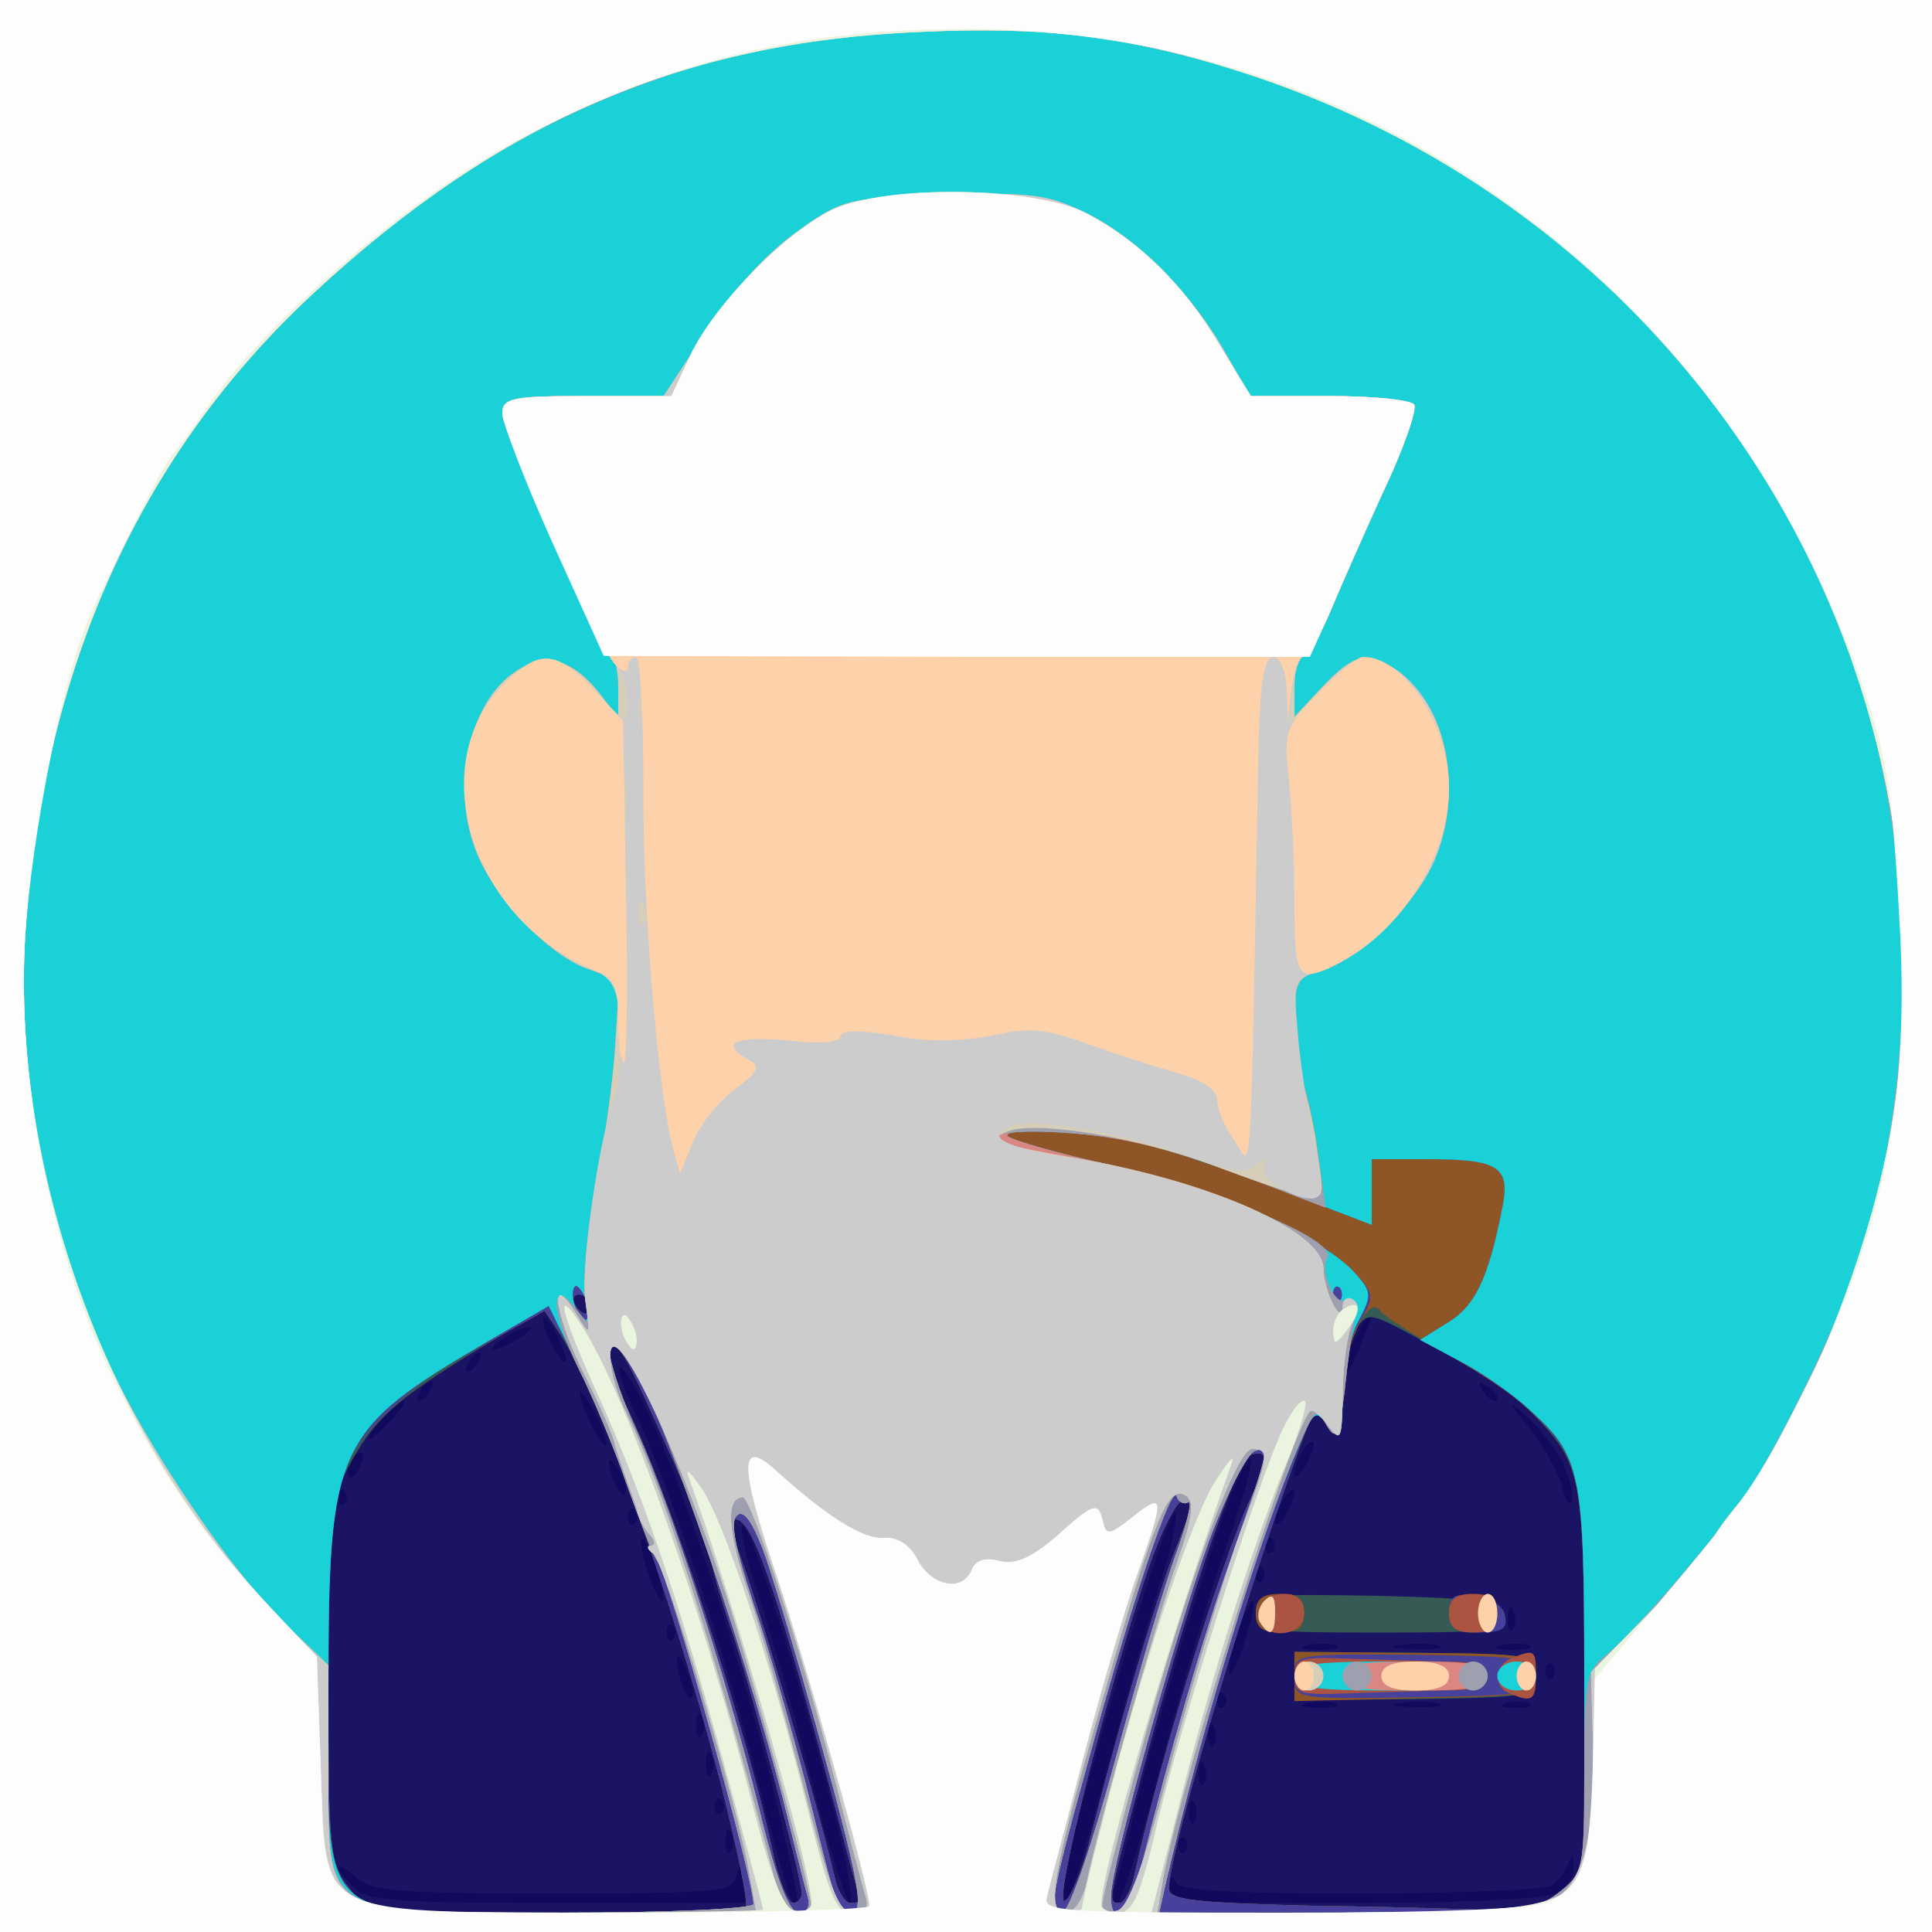 <!DOCTYPE svg PUBLIC "-//W3C//DTD SVG 20010904//EN" "http://www.w3.org/TR/2001/REC-SVG-20010904/DTD/svg10.dtd">
<svg version="1.0" xmlns="http://www.w3.org/2000/svg" width="200px" height="200px" viewBox="0 0 2000 2000" preserveAspectRatio="xMidYMid meet">
<rect x="0" y="0" width="2000" height="2000" fill="#808080" stroke="none"/>
<g id="layer101" fill="#11095d" stroke="none">
<path d="M0 1000 l0 -1000 1000 0 1000 0 0 1000 0 1000 -1000 0 -1000 0 0 -1000z"/>
</g>
<g id="layer102" fill="#1b1464" stroke="none">
<path d="M0 1000 l0 -1000 1000 0 1000 0 0 1000 0 1000 -1000 0 -1000 0 0 -1000z m772 948 c-5 -19 -7 -20 -10 -5 -3 15 -20 17 -189 17 -159 0 -189 -2 -205 -17 -22 -20 -24 -11 -2 11 13 14 47 16 214 16 l198 0 -6 -22z m24 -114 c-39 -149 -97 -318 -131 -384 -29 -54 -33 -41 -6 16 30 62 87 231 121 360 37 141 39 148 45 142 2 -2 -11 -62 -29 -134z m68 44 c-36 -139 -86 -298 -95 -298 -4 0 2 30 15 68 12 37 38 124 56 195 18 70 36 127 40 127 4 0 -3 -42 -16 -92z m285 -58 c17 -63 40 -144 51 -178 12 -35 19 -69 17 -75 -6 -20 -118 354 -116 392 1 26 15 -14 48 -139z m50 17 c19 -72 49 -174 67 -226 34 -94 40 -137 9 -65 -21 50 -82 251 -101 331 -8 34 -17 69 -20 77 -3 9 -2 16 2 16 5 0 24 -60 43 -133z m412 123 c10 -6 19 -18 18 -28 0 -14 -2 -14 -6 -2 -3 8 -11 18 -17 22 -6 4 -95 8 -198 8 -140 0 -188 -3 -191 -12 -3 -8 -6 -6 -6 5 -1 16 14 17 190 17 112 0 198 -4 210 -10z m-854 -62 c-3 -8 -6 -5 -6 6 -1 11 2 17 5 13 3 -3 4 -12 1 -19z m470 5 c-4 -3 -7 0 -7 7 0 7 3 10 7 7 3 -4 3 -10 0 -14z m10 -35 c-3 -8 -6 -5 -6 6 -1 11 2 17 5 13 3 -3 4 -12 1 -19z m-490 -5 c-4 -3 -7 0 -7 7 0 7 3 10 7 7 3 -4 3 -10 0 -14z m500 -35 c-3 -8 -6 -5 -6 6 -1 11 2 17 5 13 3 -3 4 -12 1 -19z m-510 -10 c-3 -8 -6 -5 -6 6 -1 11 2 17 5 13 3 -3 4 -12 1 -19z m520 -30 c-3 -8 -6 -5 -6 6 -1 11 2 17 5 13 3 -3 4 -12 1 -19z m-530 -10 c-3 -8 -6 -5 -6 6 -1 11 2 17 5 13 3 -3 4 -12 1 -19z m540 -25 c-4 -3 -7 0 -7 7 0 7 3 10 7 7 3 -4 3 -10 0 -14z m116 10 c-7 -2 -21 -2 -30 0 -10 3 -4 5 12 5 17 0 24 -2 18 -5z m105 0 c-10 -2 -28 -2 -40 0 -13 2 -5 4 17 4 22 1 32 -1 23 -4z m95 0 c-7 -2 -19 -2 -25 0 -7 3 -2 5 12 5 14 0 19 -2 13 -5z m-872 -34 c-5 -13 -10 -19 -10 -12 -1 15 10 45 15 40 3 -2 0 -15 -5 -28z m587 -69 c0 -8 -6 1 -13 20 -7 19 -13 42 -13 50 0 8 6 -1 13 -20 7 -19 13 -42 13 -50z m309 63 c-4 -3 -7 0 -7 7 0 7 3 10 7 7 3 -4 3 -10 0 -14z m-224 -20 c-7 -2 -21 -2 -30 0 -10 3 -4 5 12 5 17 0 24 -2 18 -5z m105 0 c-10 -2 -28 -2 -40 0 -13 2 -5 4 17 4 22 1 32 -1 23 -4z m95 0 c-7 -2 -21 -2 -30 0 -10 3 -4 5 12 5 17 0 24 -2 18 -5z m-886 -20 c-4 -3 -7 0 -7 7 0 7 3 10 7 7 3 -4 3 -10 0 -14z m870 -15 c-3 -8 -6 -5 -6 6 -1 11 2 17 5 13 3 -3 4 -12 1 -19z m-888 -47 c-6 -18 -13 -30 -15 -28 -2 2 1 18 7 36 6 18 13 30 15 28 2 -2 -1 -18 -7 -36z m628 2 c-4 -3 -7 0 -7 7 0 7 3 10 7 7 3 -4 3 -10 0 -14z m10 -30 c-4 -3 -7 0 -7 7 0 7 3 10 7 7 3 -4 3 -10 0 -14z m-660 -30 c-4 -3 -7 0 -7 7 0 7 3 10 7 7 3 -4 3 -10 0 -14z m683 -18 c0 -5 -5 -3 -10 5 -5 8 -10 20 -10 25 0 6 5 3 10 -5 5 -8 10 -19 10 -25z m-983 -2 c-4 -3 -7 0 -7 7 0 7 3 10 7 7 3 -4 3 -10 0 -14z m1260 -30 c-8 -15 -25 -37 -38 -48 -19 -17 -19 -14 4 13 15 19 30 46 34 60 3 15 8 22 10 15 2 -6 -2 -24 -10 -40z m-976 10 c-12 -20 -14 -14 -5 12 4 9 9 14 11 11 3 -2 0 -13 -6 -23z m-267 -9 c3 -8 2 -12 -4 -9 -6 3 -10 10 -10 16 0 14 7 11 14 -7z m986 -19 c0 -5 -5 -3 -10 5 -5 8 -10 20 -10 25 0 6 5 3 10 -5 5 -8 10 -19 10 -25z m-744 -32 c-8 -15 -15 -25 -16 -21 0 12 23 58 27 54 3 -2 -2 -17 -11 -33z m-211 7 c10 -11 16 -20 13 -20 -3 0 -13 9 -23 20 -10 11 -16 20 -13 20 3 0 13 -9 23 -20z m40 -30 c3 -5 4 -10 1 -10 -3 0 -8 5 -11 10 -3 6 -4 10 -1 10 3 0 8 -4 11 -10z m1105 6 c0 -3 -5 -8 -12 -12 -7 -4 -8 -3 -4 4 7 12 16 16 16 8z m-130 -85 c-1 -13 -29 45 -29 59 0 8 6 0 14 -19 8 -18 15 -36 15 -40z m-925 49 c3 -5 4 -10 1 -10 -3 0 -8 5 -11 10 -3 6 -4 10 -1 10 3 0 8 -4 11 -10z m83 -25 c-6 -14 -13 -23 -15 -21 -5 5 15 46 22 46 3 0 -1 -11 -7 -25z m-28 -11 c0 -2 -9 0 -20 6 -11 6 -20 13 -20 16 0 2 9 0 20 -6 11 -6 20 -13 20 -16z"/>
</g>
<g id="layer103" fill="#365a54" stroke="none">
<path d="M0 1000 l0 -1000 1000 0 1000 0 0 1000 0 1000 -1000 0 -1000 0 0 -1000z m772 974 c3 -3 -9 -62 -27 -132 -49 -189 -126 -402 -166 -462 l-16 -24 -70 42 c-85 52 -107 72 -133 122 -18 35 -20 59 -20 223 0 171 1 186 21 211 l20 26 193 0 c106 0 195 -3 198 -6z m842 -15 l26 -20 0 -199 c0 -212 -3 -225 -53 -276 -26 -25 -49 -41 -131 -85 -38 -20 -40 -20 -53 -3 -7 10 -13 41 -13 68 -1 47 -2 49 -15 32 -14 -18 -15 -18 -23 5 -54 141 -142 435 -142 474 0 12 27 15 158 18 86 1 171 4 188 5 19 1 41 -6 58 -19z m-784 1 c0 -16 -57 -230 -75 -279 -8 -24 -17 -54 -19 -67 -5 -24 -18 -56 -69 -168 -22 -48 -33 -63 -35 -48 -2 11 4 35 14 53 43 84 127 337 155 471 6 26 15 48 20 48 5 0 9 -5 9 -10z m60 7 c0 -1 -18 -68 -39 -147 -49 -179 -72 -244 -88 -247 -15 -3 -17 9 -3 23 8 8 83 258 104 347 3 15 11 27 16 27 6 0 10 -1 10 -3z m237 -57 c29 -117 75 -273 93 -314 13 -32 15 -43 5 -43 -7 0 -24 34 -38 76 -42 125 -97 343 -85 339 6 -2 17 -29 25 -58z m48 28 c27 -122 96 -345 126 -400 13 -26 11 -38 -6 -32 -16 6 -66 153 -114 334 -34 128 -35 130 -22 130 5 0 13 -15 16 -32z m-565 -588 c0 -5 -5 -10 -11 -10 -5 0 -7 5 -4 10 3 6 8 10 11 10 2 0 4 -4 4 -10z"/>
<path d="M1340 1735 l0 -25 125 1 c122 1 125 2 125 24 0 21 -3 22 -125 24 l-125 1 0 -25z"/>
<path d="M1300 1670 c0 -20 5 -20 127 -18 112 3 128 5 131 21 3 15 -8 17 -127 17 -125 0 -131 -1 -131 -20z"/>
</g>
<g id="layer104" fill="#8e5527" stroke="none">
<path d="M0 1000 l0 -1000 1000 0 1000 0 0 1000 0 1000 -1000 0 -1000 0 0 -1000z m772 974 c3 -3 -9 -62 -27 -132 -49 -188 -126 -402 -165 -462 l-16 -23 -43 24 c-71 39 -80 45 -111 72 -63 56 -70 87 -70 290 0 171 1 186 21 211 l20 26 193 0 c106 0 195 -3 198 -6z m842 -15 l26 -20 0 -200 c0 -216 -3 -229 -57 -280 -15 -14 -55 -41 -88 -59 -33 -19 -63 -38 -66 -43 -13 -19 -39 39 -39 88 -1 46 -2 48 -15 31 -14 -18 -15 -18 -23 5 -54 141 -142 435 -142 474 0 12 27 15 158 18 86 1 171 4 188 5 19 1 41 -6 58 -19z m-784 1 c0 -16 -57 -230 -75 -279 -8 -24 -17 -54 -19 -67 -5 -24 -18 -56 -69 -168 -22 -48 -33 -63 -35 -48 -2 11 4 35 14 53 43 84 127 337 155 471 6 26 15 48 20 48 5 0 9 -5 9 -10z m60 7 c0 -1 -18 -68 -39 -147 -49 -179 -72 -244 -88 -247 -15 -3 -17 9 -3 23 8 8 83 258 104 347 3 15 11 27 16 27 6 0 10 -1 10 -3z m237 -57 c29 -117 75 -273 93 -314 13 -32 15 -43 5 -43 -7 0 -24 34 -38 76 -42 125 -97 343 -85 339 6 -2 17 -29 25 -58z m48 28 c27 -122 96 -345 126 -400 13 -26 11 -38 -6 -32 -16 6 -66 153 -114 334 -34 128 -35 130 -22 130 5 0 13 -15 16 -32z m-565 -588 c0 -5 -5 -10 -11 -10 -5 0 -7 5 -4 10 3 6 8 10 11 10 2 0 4 -4 4 -10z"/>
<path d="M1340 1735 l0 -25 125 1 c121 1 125 2 125 23 0 21 -5 22 -125 24 l-125 3 0 -26z"/>
<path d="M1300 1670 c0 -15 7 -20 25 -20 18 0 25 5 25 20 0 15 -7 20 -25 20 -18 0 -25 -5 -25 -20z"/>
</g>
<g id="layer105" fill="#47419b" stroke="none">
<path d="M0 1000 l0 -1000 1000 0 1000 0 0 1000 0 1000 -1000 0 -1000 0 0 -1000z m772 974 c3 -3 -9 -62 -27 -132 -49 -188 -126 -402 -165 -462 l-16 -23 -43 24 c-71 39 -80 45 -111 72 -63 56 -70 87 -70 290 0 171 1 186 21 211 l20 26 193 0 c106 0 195 -3 198 -6z m842 -15 l26 -20 0 -200 c0 -216 -3 -229 -57 -280 -15 -14 -47 -36 -70 -49 l-43 -23 29 -18 c28 -17 42 -46 56 -118 9 -43 -3 -51 -77 -51 l-58 0 0 34 0 34 -52 -20 c-149 -57 -189 -69 -258 -75 -41 -3 -71 -2 -67 3 4 4 52 18 107 30 105 24 216 73 252 111 21 23 21 25 5 52 -10 16 -17 50 -17 78 -1 44 -2 46 -15 29 -14 -18 -15 -18 -23 5 -54 141 -142 435 -142 474 0 12 27 15 158 18 86 1 171 4 188 5 19 1 41 -6 58 -19z m-784 1 c0 -16 -57 -230 -75 -279 -8 -24 -17 -54 -19 -67 -5 -24 -18 -56 -69 -168 -22 -48 -33 -63 -35 -48 -2 11 4 35 14 53 43 84 127 337 155 471 6 26 15 48 20 48 5 0 9 -5 9 -10z m60 7 c0 -1 -18 -68 -39 -147 -49 -179 -72 -244 -88 -247 -15 -3 -17 9 -3 23 8 8 83 258 104 347 3 15 11 27 16 27 6 0 10 -1 10 -3z m237 -57 c29 -117 75 -273 93 -314 13 -32 15 -43 5 -43 -7 0 -24 34 -38 76 -42 125 -97 343 -85 339 6 -2 17 -29 25 -58z m48 28 c27 -122 96 -345 126 -400 13 -26 11 -38 -6 -32 -16 6 -66 153 -114 334 -34 128 -35 130 -22 130 5 0 13 -15 16 -32z m-565 -588 c0 -5 -5 -10 -11 -10 -5 0 -7 5 -4 10 3 6 8 10 11 10 2 0 4 -4 4 -10z"/>
<path d="M1340 1735 c0 -23 0 -23 125 -22 118 2 125 3 125 22 0 19 -7 20 -125 22 -125 2 -125 2 -125 -22z"/>
<path d="M1500 1669 c0 -16 5 -20 27 -17 17 2 29 10 31 21 3 13 -3 17 -27 17 -25 0 -31 -4 -31 -21z"/>
</g>
<g id="layer106" fill="#ab5441" stroke="none">
<path d="M1340 1735 c0 -18 6 -20 53 -18 28 1 73 2 100 3 35 0 47 4 47 15 0 11 -12 15 -47 15 -27 1 -72 2 -100 3 -47 2 -53 0 -53 -18z"/>
<path d="M1563 1753 c-18 -7 -16 -30 3 -37 23 -9 24 -8 24 19 0 25 -4 28 -27 18z"/>
<path d="M1305 1680 c-9 -15 4 -30 26 -30 12 0 19 7 19 20 0 21 -33 29 -45 10z"/>
<path d="M1500 1670 c0 -15 7 -20 25 -20 18 0 25 5 25 20 0 15 -7 20 -25 20 -18 0 -25 -5 -25 -20z"/>
</g>
<g id="layer107" fill="#1ad1d7" stroke="none">
<path d="M0 1000 l0 -1000 1000 0 1000 0 0 1000 0 1000 -1000 0 -1000 0 0 -1000z m780 971 c0 -26 -87 -338 -100 -356 -4 -5 -17 -39 -30 -75 -12 -36 -36 -93 -52 -127 l-30 -61 -62 36 c-159 93 -166 107 -166 360 0 250 -19 232 242 232 109 0 198 -4 198 -9z m56 -8 c-3 -10 -12 -47 -21 -83 -47 -188 -145 -464 -175 -494 -20 -20 -10 32 19 95 36 80 92 252 127 392 18 74 31 107 41 107 9 0 12 -7 9 -17z m49 -20 c-8 -47 -68 -259 -92 -330 -12 -34 -22 -50 -29 -45 -9 5 -4 31 16 92 16 47 40 132 55 190 33 133 32 130 46 130 8 0 9 -12 4 -37z m270 -123 c23 -85 51 -181 63 -213 11 -31 17 -55 12 -52 -4 3 -10 0 -12 -6 -5 -15 -48 114 -92 276 -39 141 -42 159 -25 153 7 -2 31 -73 54 -158z m25 118 c31 -125 65 -242 92 -318 43 -123 43 -123 27 -118 -8 3 -29 44 -47 92 -33 90 -102 337 -102 369 0 33 19 17 30 -25z m434 21 l26 -20 0 -200 c0 -217 -3 -231 -57 -280 -15 -14 -47 -37 -70 -49 l-43 -23 29 -18 c28 -17 42 -46 56 -118 9 -43 -3 -51 -77 -51 l-58 0 0 34 0 34 -52 -20 c-149 -57 -189 -69 -258 -75 -41 -3 -71 -2 -67 3 4 4 52 18 107 30 104 24 216 73 251 110 19 21 20 24 5 52 -9 17 -16 53 -16 79 -1 43 -2 46 -15 29 -13 -17 -15 -16 -30 20 -42 97 -100 289 -139 457 l-6 27 193 0 c181 0 196 -1 221 -21z m-1008 -615 c-4 -9 -9 -15 -11 -12 -3 3 -3 13 1 22 4 9 9 15 11 12 3 -3 3 -13 -1 -22z m781 -11 c-4 -3 -7 0 -7 7 0 7 3 10 7 7 3 -4 3 -10 0 -14z"/>
<path d="M1340 1735 c0 -12 18 -15 100 -15 82 0 100 3 100 15 0 12 -18 15 -100 15 -82 0 -100 -3 -100 -15z"/>
<path d="M1550 1735 c0 -8 9 -15 20 -15 11 0 20 7 20 15 0 8 -9 15 -20 15 -11 0 -20 -7 -20 -15z"/>
</g>
<g id="layer108" fill="#dc8683" stroke="none">
<path d="M0 1000 l0 -1000 1000 0 1000 0 0 1000 0 1000 -1000 0 -1000 0 0 -1000z m780 971 c0 -26 -87 -338 -100 -356 -4 -5 -17 -39 -30 -75 -12 -36 -35 -91 -51 -123 -29 -59 -30 -98 -2 -61 14 18 15 17 9 -11 -3 -16 1 -68 10 -115 10 -47 19 -114 21 -150 l4 -65 -35 -13 c-39 -15 -92 -70 -112 -118 -28 -67 -9 -157 40 -189 30 -20 58 -13 86 22 l20 26 0 -31 c0 -17 -3 -32 -8 -34 -11 -5 -112 -230 -112 -250 0 -16 11 -18 83 -18 l84 0 44 -67 c26 -41 64 -82 94 -103 47 -34 53 -35 152 -38 91 -3 107 -1 148 19 53 26 110 84 145 147 l24 42 82 0 c46 0 85 4 88 9 3 5 -11 46 -33 92 -21 46 -46 103 -56 127 -11 23 -22 42 -27 42 -4 0 -8 14 -8 31 l0 31 29 -31 c33 -35 47 -38 79 -15 53 37 68 133 33 203 -23 45 -81 98 -116 107 -22 5 -25 12 -25 49 0 24 4 54 9 67 5 13 12 47 16 76 l7 52 -29 -11 c-115 -46 -168 -60 -233 -66 -41 -3 -71 -2 -67 3 4 4 52 18 107 30 99 23 234 80 224 96 -8 13 6 48 19 45 7 -1 11 6 9 18 -2 11 -7 45 -10 75 -6 48 -9 52 -19 35 -10 -18 -12 -16 -28 20 -42 98 -100 289 -139 458 l-6 27 193 0 c181 0 196 -1 221 -21 25 -20 26 -24 26 -124 0 -96 2 -105 23 -122 23 -18 90 -94 135 -153 37 -48 108 -195 131 -268 70 -233 49 -508 -56 -716 -143 -285 -409 -481 -729 -536 -97 -17 -288 -8 -386 18 -168 45 -295 117 -434 246 -180 167 -281 391 -298 666 -8 145 22 301 86 440 40 88 126 215 182 270 l46 44 0 105 c0 156 -8 151 242 151 109 0 198 -4 198 -9z m56 -8 c-3 -10 -12 -47 -21 -83 -47 -188 -145 -464 -175 -494 -20 -20 -10 32 19 95 36 80 92 252 127 392 18 74 31 107 41 107 9 0 12 -7 9 -17z m49 -20 c-8 -47 -68 -259 -92 -330 -12 -34 -22 -50 -29 -45 -9 5 -4 31 16 92 16 47 40 132 55 190 33 133 32 130 46 130 8 0 9 -12 4 -37z m270 -123 c23 -85 51 -181 63 -213 11 -31 17 -55 12 -52 -4 3 -10 0 -12 -6 -5 -15 -48 114 -92 276 -39 141 -42 159 -25 153 7 -2 31 -73 54 -158z m25 118 c31 -125 65 -242 92 -318 43 -123 43 -123 27 -118 -8 3 -29 44 -47 92 -33 90 -102 337 -102 369 0 33 19 17 30 -25z"/>
<path d="M1390 1735 c0 -12 15 -15 75 -15 60 0 75 3 75 15 0 12 -15 15 -75 15 -60 0 -75 -3 -75 -15z"/>
</g>
<g id="layer109" fill="#9fa0af" stroke="none">
<path d="M0 1000 l0 -1000 1000 0 1000 0 0 1000 0 1000 -1000 0 -1000 0 0 -1000z m780 971 c0 -26 -87 -338 -100 -356 -4 -5 -17 -39 -30 -75 -12 -36 -35 -91 -51 -123 -29 -59 -30 -98 -2 -61 14 18 15 17 9 -11 -3 -16 1 -68 10 -115 10 -47 19 -114 21 -150 l4 -65 -35 -13 c-39 -15 -92 -70 -112 -118 -28 -67 -9 -157 40 -189 30 -20 58 -13 86 22 l20 26 0 -31 c0 -17 -3 -32 -8 -34 -11 -5 -112 -230 -112 -250 0 -16 11 -18 83 -18 l84 0 44 -67 c26 -41 64 -82 94 -103 47 -34 53 -35 152 -38 91 -3 107 -1 148 19 53 26 110 84 145 147 l24 42 82 0 c46 0 85 4 88 9 3 5 -11 46 -33 92 -21 46 -46 103 -56 127 -11 23 -22 42 -27 42 -4 0 -8 14 -8 31 l0 31 29 -31 c33 -35 47 -38 79 -15 53 37 68 133 33 203 -23 45 -81 98 -116 107 -22 5 -25 12 -25 49 0 24 4 54 9 67 5 13 12 47 16 76 l7 52 -29 -11 c-125 -49 -167 -61 -237 -66 -88 -7 -102 10 -19 22 118 16 301 85 287 107 -8 13 6 48 19 45 7 -1 11 6 9 18 -2 11 -7 45 -10 75 -6 48 -9 52 -19 35 -10 -18 -12 -16 -28 20 -42 98 -100 289 -139 458 l-6 27 193 0 c181 0 196 -1 221 -21 25 -20 26 -24 26 -124 0 -96 2 -105 23 -122 23 -18 90 -94 135 -153 37 -48 108 -195 131 -268 70 -233 49 -508 -56 -716 -143 -285 -409 -481 -729 -536 -97 -17 -288 -8 -386 18 -168 45 -295 117 -434 246 -180 167 -281 391 -298 666 -8 145 22 301 86 440 40 88 126 215 182 270 l46 44 0 105 c0 156 -8 151 242 151 109 0 198 -4 198 -9z m56 -8 c-3 -10 -12 -47 -21 -83 -47 -188 -145 -464 -175 -494 -20 -20 -10 32 19 95 36 80 92 252 127 392 18 74 31 107 41 107 9 0 12 -7 9 -17z m49 -20 c-8 -47 -68 -259 -92 -330 -12 -34 -22 -50 -29 -45 -9 5 -4 31 16 92 16 47 40 132 55 190 33 133 32 130 46 130 8 0 9 -12 4 -37z m270 -123 c23 -85 51 -181 63 -213 11 -31 17 -55 12 -52 -4 3 -10 0 -12 -6 -5 -15 -48 114 -92 276 -39 141 -42 159 -25 153 7 -2 31 -73 54 -158z m25 118 c31 -125 65 -242 92 -318 43 -123 43 -123 27 -118 -8 3 -29 44 -47 92 -33 90 -102 337 -102 369 0 33 19 17 30 -25z"/>
<path d="M1390 1735 c0 -8 7 -15 15 -15 8 0 15 7 15 15 0 8 -7 15 -15 15 -8 0 -15 -7 -15 -15z"/>
<path d="M1510 1735 c0 -8 7 -15 15 -15 8 0 15 7 15 15 0 8 -7 15 -15 15 -8 0 -15 -7 -15 -15z"/>
</g>
<g id="layer110" fill="#d7ceb9" stroke="none">
<path d="M0 1000 l0 -1000 1000 0 1000 0 0 1000 0 1000 -1000 0 -1000 0 0 -1000z m776 941 c-11 -68 -88 -326 -100 -333 -6 -4 -7 -8 -2 -8 5 0 4 -6 -2 -12 -6 -7 -11 -17 -12 -23 -1 -5 -7 -21 -12 -35 -5 -14 -11 -32 -13 -40 -2 -8 -17 -42 -34 -75 -28 -59 -32 -101 -4 -54 14 23 14 23 9 -14 -3 -21 2 -75 11 -120 9 -45 18 -111 20 -147 l4 -65 -35 -13 c-39 -15 -92 -70 -112 -118 -28 -67 -9 -157 40 -189 30 -20 58 -13 86 22 l20 26 0 -31 c0 -17 -3 -32 -8 -34 -11 -5 -112 -230 -112 -250 0 -16 11 -18 83 -18 l84 0 44 -67 c26 -41 64 -82 94 -103 47 -34 53 -35 152 -38 91 -3 107 -1 148 19 53 26 110 84 145 147 l24 42 82 0 c46 0 85 4 88 9 3 5 -11 46 -33 92 -21 46 -46 103 -56 127 -11 23 -22 42 -27 42 -4 0 -8 14 -8 31 l0 31 29 -31 c33 -35 47 -38 79 -15 53 37 68 133 33 203 -23 45 -81 98 -116 107 -22 5 -25 12 -25 49 0 24 4 54 9 67 4 13 12 45 15 72 7 47 7 48 -16 43 -13 -2 -54 -16 -93 -31 -78 -29 -182 -46 -211 -35 -25 9 -11 14 76 29 136 24 250 75 250 113 0 24 20 62 20 39 0 -7 5 -10 10 -7 7 4 7 12 0 25 -5 10 -10 43 -10 72 -1 49 -2 51 -15 34 -8 -11 -17 -18 -19 -15 -20 22 -132 377 -152 484 l-6 35 190 0 c124 0 200 -4 217 -12 33 -15 47 -66 44 -163 l-2 -74 62 -63 c33 -34 61 -66 61 -69 0 -3 13 -23 30 -43 66 -84 138 -263 159 -396 77 -480 -209 -939 -679 -1087 -110 -35 -198 -46 -326 -40 -247 10 -437 92 -630 271 -180 167 -281 391 -298 666 -8 145 22 301 86 440 40 88 126 215 182 270 l46 44 0 108 c0 154 -10 148 243 148 l200 0 -7 -39z m64 33 c0 -17 -57 -225 -87 -319 -46 -143 -115 -290 -121 -256 -2 13 5 42 17 65 37 75 89 239 151 474 6 25 17 42 25 42 8 0 15 -3 15 -6z m56 -11 c-3 -10 -17 -63 -31 -118 -33 -128 -87 -295 -96 -295 -18 0 -16 35 5 97 13 37 38 128 57 200 28 109 37 133 52 133 13 0 17 -5 13 -17z m229 -15 c13 -62 73 -273 94 -332 16 -46 18 -62 8 -68 -18 -11 -32 24 -82 198 -56 194 -63 234 -42 234 9 0 18 -13 22 -32z m90 -133 c24 -88 55 -191 69 -229 30 -79 31 -86 12 -86 -20 0 -88 200 -140 408 -20 78 -20 74 0 70 12 -2 28 -46 59 -163z"/>
<path d="M1340 1735 c0 -8 7 -15 15 -15 8 0 15 7 15 15 0 8 -7 15 -15 15 -8 0 -15 -7 -15 -15z"/>
</g>
<g id="layer111" fill="#cccccc" stroke="none">
<path d="M0 1000 l0 -1000 1000 0 1000 0 0 1000 0 1000 -1000 0 -1000 0 0 -1000z m776 941 c-11 -68 -88 -326 -100 -333 -6 -4 -7 -8 -2 -8 5 0 4 -6 -2 -12 -6 -7 -11 -17 -12 -23 -1 -5 -7 -21 -12 -35 -5 -14 -11 -32 -13 -40 -2 -8 -17 -42 -34 -75 -28 -59 -32 -101 -4 -54 14 23 14 23 9 -14 -5 -37 14 -170 31 -214 4 -12 7 -44 5 -70 -3 -44 -7 -50 -35 -63 -120 -53 -166 -209 -87 -290 38 -39 55 -38 96 6 33 35 34 35 34 10 0 -13 -6 -31 -13 -38 -18 -19 -117 -240 -117 -260 0 -16 11 -18 83 -18 l84 0 44 -67 c26 -41 64 -82 94 -103 47 -34 53 -35 152 -38 91 -3 107 -1 148 19 53 26 110 84 145 147 l24 42 82 0 c46 0 85 4 88 9 3 5 -11 46 -33 92 -21 46 -46 103 -56 127 -11 23 -22 42 -26 42 -4 0 -9 16 -11 35 l-4 35 33 -35 c35 -37 44 -40 73 -25 55 30 77 138 41 209 -23 45 -81 98 -117 107 -24 6 -25 10 -21 58 2 28 9 77 16 109 7 33 10 62 6 65 -10 11 -60 -14 -57 -29 3 -10 1 -11 -8 -3 -9 9 -25 7 -63 -7 -68 -25 -163 -42 -188 -34 -33 11 -10 23 65 35 137 22 256 75 256 113 0 24 20 62 20 39 0 -7 5 -10 10 -7 7 4 7 12 0 25 -5 10 -10 43 -10 72 -1 49 -2 51 -15 34 -8 -11 -17 -18 -19 -15 -20 22 -132 377 -152 484 l-6 35 190 0 c124 0 200 -4 217 -12 33 -15 47 -66 44 -163 l-2 -74 62 -63 c33 -34 61 -66 61 -69 0 -3 13 -23 30 -43 66 -84 138 -263 159 -396 77 -480 -209 -939 -679 -1087 -110 -35 -198 -46 -326 -40 -247 10 -437 92 -630 271 -180 167 -281 391 -298 666 -8 145 22 301 86 440 40 88 126 215 182 270 l46 44 0 108 c0 154 -10 148 243 148 l200 0 -7 -39z m64 33 c0 -17 -57 -225 -87 -319 -46 -143 -115 -290 -121 -256 -2 13 5 42 17 65 37 75 89 239 151 474 6 25 17 42 25 42 8 0 15 -3 15 -6z m56 -11 c-3 -10 -17 -63 -31 -118 -33 -128 -87 -295 -96 -295 -18 0 -16 35 5 97 13 37 38 128 57 200 28 109 37 133 52 133 13 0 17 -5 13 -17z m229 -15 c13 -62 73 -273 94 -332 16 -46 18 -62 8 -68 -18 -11 -32 24 -82 198 -56 194 -63 234 -42 234 9 0 18 -13 22 -32z m90 -133 c24 -88 55 -191 69 -229 30 -79 31 -86 12 -86 -20 0 -88 200 -140 408 -20 78 -20 74 0 70 12 -2 28 -46 59 -163z m-548 -877 c-3 -8 -6 -5 -6 6 -1 11 2 17 5 13 3 -3 4 -12 1 -19z m-20 -130 c-2 -13 -4 -3 -4 22 0 25 2 35 4 23 2 -13 2 -33 0 -45z m20 -90 c-3 -7 -5 -2 -5 12 0 14 2 19 5 13 2 -7 2 -19 0 -25z"/>
</g>
<g id="layer112" fill="#fdd1a9" stroke="none">
<path d="M1340 1735 c0 -8 5 -15 10 -15 6 0 10 7 10 15 0 8 -4 15 -10 15 -5 0 -10 -7 -10 -15z"/>
<path d="M1430 1735 c0 -10 11 -15 35 -15 24 0 35 5 35 15 0 10 -11 15 -35 15 -24 0 -35 -5 -35 -15z"/>
<path d="M1570 1735 c0 -8 5 -15 10 -15 6 0 10 7 10 15 0 8 -4 15 -10 15 -5 0 -10 -7 -10 -15z"/>
<path d="M1304 1679 c-3 -6 -1 -16 5 -22 8 -8 11 -5 11 11 0 24 -5 28 -16 11z"/>
<path d="M1530 1670 c0 -11 5 -20 10 -20 6 0 10 9 10 20 0 11 -4 20 -10 20 -5 0 -10 -9 -10 -20z"/>
<path d="M697 1190 c-16 -59 -32 -255 -31 -377 0 -73 -3 -133 -8 -133 -4 0 -8 5 -8 11 0 6 -5 5 -13 -3 -18 -19 -117 -240 -117 -260 0 -16 11 -18 88 -18 l87 0 20 -43 c25 -52 98 -127 147 -150 55 -26 210 -24 263 4 55 29 101 74 138 137 l32 52 82 0 c45 0 84 4 87 9 3 5 -11 46 -33 92 -21 46 -46 103 -56 127 -11 23 -22 42 -26 42 -4 0 -10 15 -12 33 l-4 32 -1 -32 c-1 -19 -7 -33 -14 -33 -9 0 -13 24 -15 83 -9 484 -6 447 -25 418 -10 -14 -18 -33 -18 -42 0 -11 -14 -20 -37 -27 -21 -6 -63 -19 -93 -30 -47 -17 -63 -19 -103 -10 -31 6 -67 7 -102 0 -36 -6 -55 -6 -55 1 0 6 -22 8 -55 4 -54 -5 -71 3 -40 20 13 7 10 13 -15 31 -17 13 -36 37 -43 55 l-13 32 -7 -25z"/>
<path d="M640 1057 c0 -38 -3 -44 -32 -56 -121 -54 -168 -209 -88 -291 37 -38 55 -38 94 3 l31 33 3 177 c2 97 1 177 -2 177 -3 0 -6 -19 -6 -43z"/>
<path d="M1340 933 c0 -43 -3 -100 -6 -128 -5 -47 -4 -52 30 -87 20 -21 41 -38 47 -38 43 0 89 71 89 136 0 69 -48 146 -112 180 -45 23 -48 19 -48 -63z"/>
</g>
<g id="layer113" fill="#eaf4de" stroke="none">
<path d="M0 1000 l0 -1000 1000 0 1000 0 0 1000 0 1000 -1000 0 -1000 0 0 -1000z m790 977 c0 -2 -18 -69 -40 -149 -47 -171 -87 -289 -136 -395 -34 -76 -40 -104 -12 -61 47 73 124 290 177 496 20 78 32 108 44 110 9 2 17 -2 17 -8 0 -34 -76 -297 -125 -435 -6 -16 -4 -16 10 4 23 30 74 185 110 329 23 93 30 112 46 112 11 0 19 -3 19 -7 0 -20 -65 -249 -96 -342 -39 -115 -39 -144 0 -108 52 47 90 71 111 69 14 -1 27 7 35 23 15 28 47 33 56 10 4 -10 14 -13 29 -9 16 4 32 -3 58 -25 40 -36 44 -37 49 -15 3 14 7 13 31 -6 33 -26 33 -21 2 66 -13 38 -38 123 -55 189 -17 66 -34 128 -36 138 -4 12 0 17 15 17 12 0 21 -2 21 -5 0 -3 9 -43 21 -88 37 -150 91 -311 116 -352 14 -22 22 -31 18 -20 -62 173 -135 421 -135 457 0 4 8 8 18 8 15 0 23 -19 41 -97 24 -98 95 -324 125 -395 9 -21 20 -38 26 -38 5 0 -4 32 -21 71 -34 84 -78 224 -112 362 l-25 97 194 0 c202 0 234 -6 252 -44 5 -11 10 -63 11 -115 l2 -94 60 -61 c32 -33 59 -64 59 -67 0 -3 13 -23 30 -43 66 -84 138 -263 159 -396 77 -480 -209 -939 -679 -1087 -110 -35 -198 -46 -326 -40 -247 10 -437 92 -630 271 -180 167 -281 391 -298 666 -14 243 85 515 253 694 l49 51 4 114 c6 157 -6 150 256 151 111 0 202 -2 202 -3z"/>
<path d="M646 1384 c-4 -9 -4 -19 -1 -22 2 -3 7 3 11 12 4 9 4 19 1 22 -2 3 -7 -3 -11 -12z"/>
<path d="M1380 1378 c0 -9 5 -20 11 -23 17 -11 20 0 4 21 -13 17 -14 17 -15 2z"/>
</g>
<g id="layer114" fill="#fdfdfd" stroke="none">
<path d="M0 1000 l0 -1000 1000 0 1000 0 0 1000 0 1000 -1000 0 -1000 0 0 -1000z m900 973 c0 -20 -65 -249 -96 -342 -39 -115 -39 -144 0 -108 52 47 90 71 111 69 14 -1 27 7 35 23 15 28 47 33 56 10 4 -10 14 -13 29 -9 16 4 32 -3 58 -25 40 -36 44 -37 49 -15 3 14 7 13 31 -6 33 -26 33 -21 2 66 -13 38 -38 123 -55 189 -17 66 -34 128 -36 138 -5 16 11 17 245 17 162 0 259 -4 274 -11 35 -16 44 -43 46 -143 l2 -88 62 -74 c93 -110 105 -127 152 -220 82 -161 111 -296 102 -478 -8 -150 -13 -183 -44 -271 -145 -403 -509 -665 -923 -665 -170 0 -300 31 -453 109 -116 59 -273 193 -335 286 -15 22 -30 42 -33 45 -7 6 -56 101 -87 170 -26 58 -59 222 -66 330 -9 148 28 331 93 460 51 102 91 159 162 235 l47 50 4 114 c6 160 -14 150 311 151 141 0 257 -3 257 -7z"/>
<path d="M572 562 c-29 -64 -52 -125 -52 -134 0 -16 11 -18 88 -18 l87 0 20 -43 c25 -52 98 -127 147 -150 55 -26 210 -24 263 4 55 29 101 74 138 137 l32 52 82 0 c45 0 84 4 87 9 3 5 -11 46 -33 92 -21 46 -46 103 -56 127 l-19 42 -365 0 -366 -1 -53 -117z"/>
</g>


</svg>